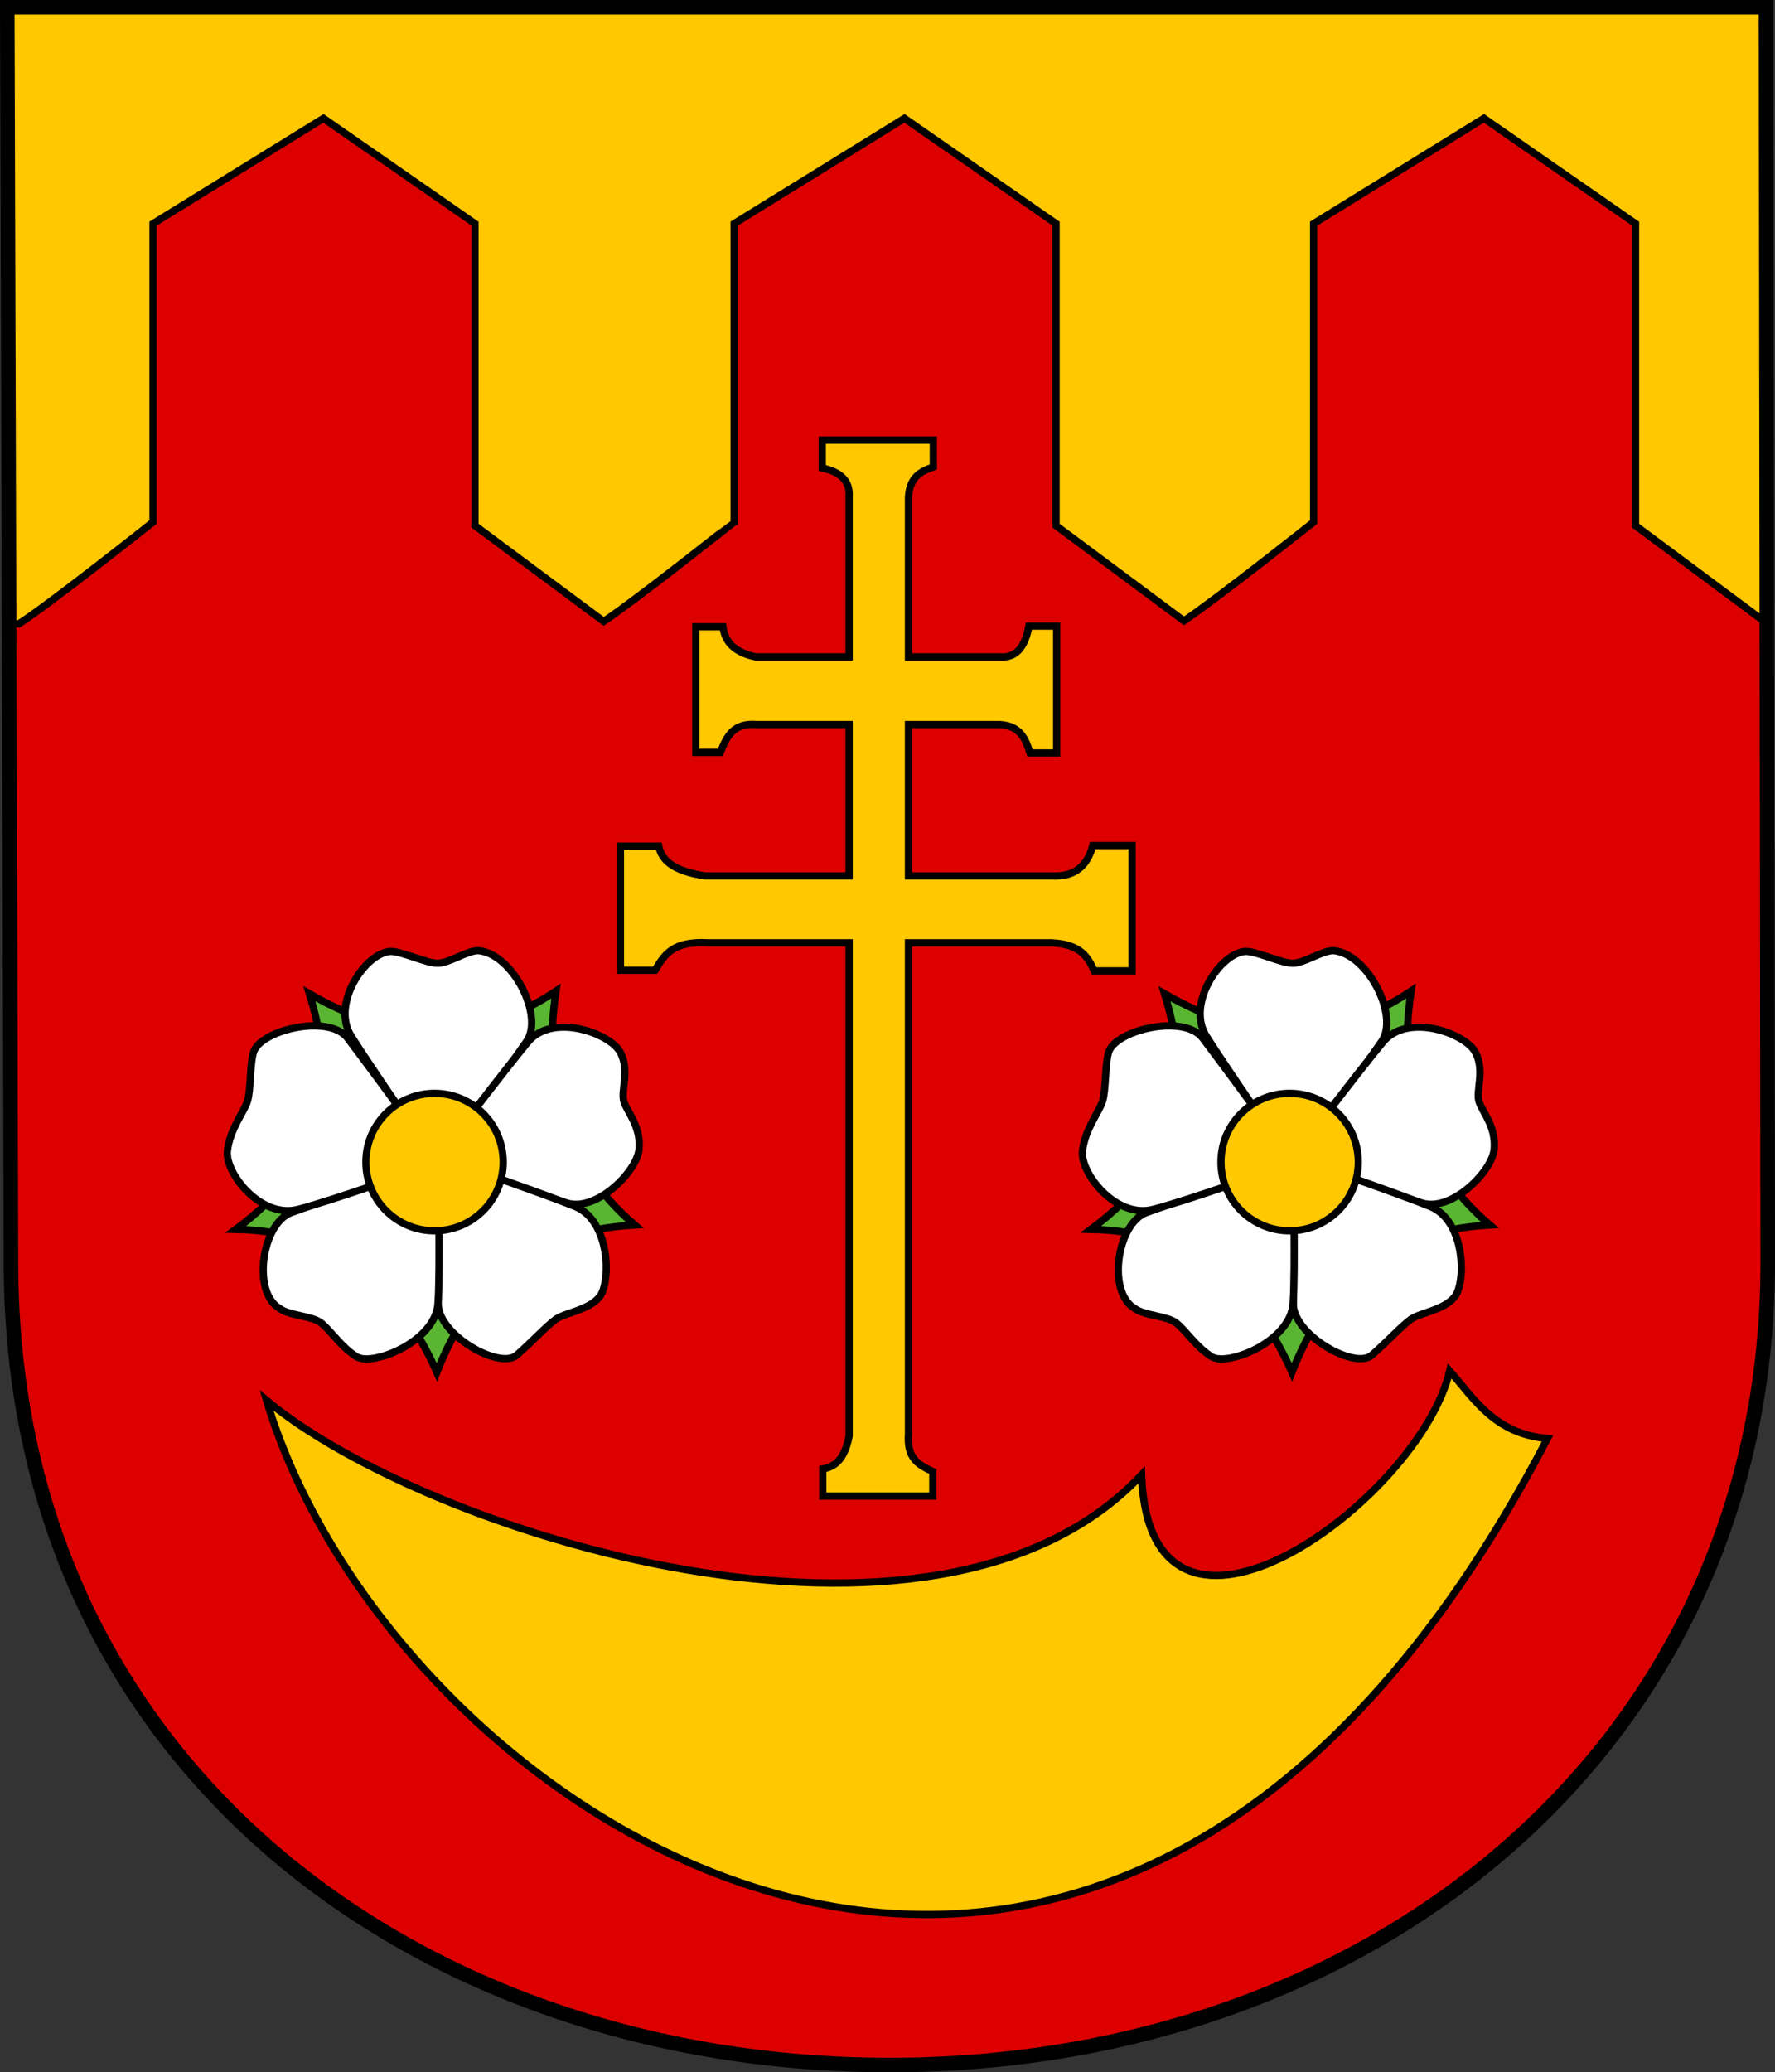 <?xml version="1.0" encoding="UTF-8" standalone="no"?>
<!-- Created with Inkscape (http://www.inkscape.org/) -->
<svg
   xmlns:dc="http://purl.org/dc/elements/1.1/"
   xmlns:cc="http://web.resource.org/cc/"
   xmlns:rdf="http://www.w3.org/1999/02/22-rdf-syntax-ns#"
   xmlns:svg="http://www.w3.org/2000/svg"
   xmlns="http://www.w3.org/2000/svg"
   xmlns:sodipodi="http://sodipodi.sourceforge.net/DTD/sodipodi-0.dtd"
   xmlns:inkscape="http://www.inkscape.org/namespaces/inkscape"
   width="732.455"
   height="854.754"
   id="svg2"
   inkscape:label="Pozadí"
   sodipodi:version="0.32"
   inkscape:version="0.45.1"
   version="1.0"
   sodipodi:docbase="H:\Heraldika\Obecní\Svitavy\Vrážné"
   sodipodi:docname="Vrážné_CoA_CZ.svg"
   inkscape:output_extension="org.inkscape.output.svg.inkscape">
  <rect width="100%" height="100%" fill="#333333" stroke="none"/>
  <defs
     id="defs2188" />
  <sodipodi:namedview
     id="base"
     pagecolor="#ffffff"
     bordercolor="#666666"
     borderopacity="1.0"
     inkscape:pageopacity="0.0"
     inkscape:pageshadow="2"
     inkscape:zoom="0.175"
     inkscape:cx="541.00894"
     inkscape:cy="183.90308"
     inkscape:document-units="px"
     inkscape:current-layer="svg2"
     inkscape:window-width="757"
     inkscape:window-height="579"
     inkscape:window-x="44"
     inkscape:window-y="44"
     showguides="true"
     inkscape:guide-bbox="true" />
  <path
     id="path2959"
     style="fill:#dc0000;fill-opacity:1;stroke:#000000;stroke-width:3.3;stroke-miterlimit:4;stroke-dasharray:none;stroke-opacity:1;display:inline"
     d="M 3.506,2.718 L 5.043,520.542 C 5.043,728.16 173.971,851.473 367.634,851.473 C 567.61,851.473 729.961,719.474 729.961,520.542 L 729.241,2.718 L 3.506,2.718 z " />
  <path
     style="opacity:1;fill:#ffc800;fill-opacity:1;fill-rule:nonzero;stroke:#000000;stroke-width:3;stroke-linecap:round;stroke-linejoin:miter;stroke-miterlimit:4;stroke-dasharray:none;stroke-dashoffset:0;stroke-opacity:1"
     d="M 3.719 2.719 L 4.531 257.344 L 7.719 257.344 C 19.614 249.844 63.156 215.344 63.156 215.344 L 63.156 92.25 L 133.469 48.812 L 196 92.25 L 196 216.812 L 249.125 256.312 C 262.844 247.15 302.937 215.344 302.938 215.344 L 302.938 92.25 L 373.219 48.812 L 435.781 92.25 L 435.781 216.812 L 488.562 256.094 C 502.585 246.651 542.062 215.344 542.062 215.344 L 542.062 92.25 L 612.344 48.812 L 674.906 92.25 L 674.906 216.812 L 729.406 257.344 L 729.594 257.344 L 729.25 2.719 L 3.719 2.719 z "
     id="rect2208" />
  <path
     d="M 3,3 L 4.538,520.824 C 4.538,728.442 173.465,851.754 367.128,851.754 C 567.104,851.754 729.455,719.755 729.455,520.824 L 728.735,3 L 3,3 z "
     style="fill:none;fill-opacity:1;stroke:#000000;stroke-width:6;stroke-miterlimit:4;stroke-dasharray:none;stroke-opacity:1;display:inline"
     id="path5010" />
  <g
     id="Layer 2"
     style="fill-rule:evenodd"
     transform="matrix(1.714087e-2,0,0,1.714087e-2,-1492.598,-533.272)" />
  <g
     id="g5857"
     style="fill-rule:evenodd"
     transform="matrix(1.714087e-2,0,0,1.714087e-2,-3441.714,-296.589)" />
  <path
     style="fill:#ffc800;fill-opacity:1;stroke:#000000;stroke-width:3;stroke-miterlimit:4;stroke-dasharray:none;stroke-opacity:1"
     d="M 339.297,181.548 L 339.297,193.048 C 346.796,194.596 350.864,198.343 350.39,205.016 L 350.39,270.954 L 311.734,270.954 C 301.875,268.731 299.124,263.962 298.297,258.516 L 287.14,258.516 L 287.14,310.329 L 297.234,310.329 C 300.001,303.525 302.606,298.028 312.578,298.86 L 350.39,298.86 L 350.39,361.293 L 290.89,361.293 C 276.911,359.096 273,354.395 271.828,349.012 L 256.015,349.012 L 256.015,400.199 L 270.328,400.199 C 274.251,393.475 277.97,388.065 292.109,388.887 L 350.39,388.887 L 350.39,592.418 C 348.441,602.291 344.291,605.059 339.515,605.887 L 339.515,617.074 L 384.922,617.074 L 384.922,606.949 C 378.956,604.179 374.161,601.56 374.89,591.574 L 374.89,388.887 L 433.953,388.887 C 445.977,389.463 448.982,394.836 451.515,400.449 L 467.172,400.449 L 467.172,348.762 L 450.922,348.762 C 448.73,357.215 443.402,361.827 433.953,361.293 L 374.89,361.293 L 374.89,298.86 L 412.64,298.86 C 421.12,299.443 423.229,304.869 425.015,310.548 L 436.047,310.548 L 436.047,258.266 L 424.578,258.266 C 423.032,266.819 419.304,271.494 412.64,270.954 L 374.89,270.954 L 374.89,205.016 C 375.401,196.524 380.161,194.399 385.14,192.61 L 385.14,181.548 L 339.297,181.548 z "
     id="rect3708"
     sodipodi:nodetypes="ccccccccccccccccccccccccccccccccccccccccccccc" />
  <g
     id="layer3"
     inkscape:label="Reflet final"
     style="display:inline"
     transform="translate(-817.107,-709.399)" />
  <g
     id="layer4"
     inkscape:label="Contour final"
     style="display:inline"
     transform="translate(-817.107,-709.399)" />
  <path
     style="fill:#ffc800;fill-opacity:1;fill-rule:evenodd;stroke:#000000;stroke-width:3;stroke-linecap:butt;stroke-linejoin:miter;stroke-miterlimit:4;stroke-dasharray:none;stroke-opacity:1"
     d="M 110,577.612 C 175.339,632.137 385.829,699.077 471.071,608.326 C 474.355,699.948 585.746,618.951 598.214,565.469 C 608.087,576.592 616.639,591.479 638.571,593.326 C 454.868,945.535 161.388,750.056 110,577.612 z "
     id="path3261"
     sodipodi:nodetypes="ccccc" />
  <g
     id="g4506"
     style="stroke:#000000;stroke-width:2.378;stroke-miterlimit:4;stroke-dasharray:none;stroke-opacity:1;display:inline"
     transform="matrix(1.261,0,0,1.262,-122.722,898.117)">
    <path
       id="path6793"
       style="fill:none;fill-opacity:1;stroke:#000000;stroke-width:13.012;stroke-linecap:round;stroke-linejoin:round;stroke-miterlimit:4;stroke-dasharray:none;stroke-opacity:1"
       transform="matrix(0.183,0,0,0.183,152.029,-402.943)"
       d="M 530,390 C 530,417.614 507.614,440 480,440 C 452.386,440 430,417.614 430,390 C 430,362.386 452.386,340 480,340 C 507.614,340 530,362.386 530,390 z " />
    <path
       id="path7668"
       style="fill:none;fill-opacity:1;stroke:#000000;stroke-width:13.012;stroke-linecap:round;stroke-linejoin:round;stroke-miterlimit:4;stroke-dasharray:none;stroke-opacity:1"
       transform="matrix(0.183,0,0,0.183,152.029,-402.943)"
       d="M 775,390 C 775,552.924 642.924,685 480,685 C 317.076,685 185,552.924 185,390 C 185,227.076 317.076,95 480,95 C 642.924,95 775,227.076 775,390 z " />
    <path
       id="sepales"
       style="fill:#5ab532;fill-opacity:1;stroke:#000000;stroke-width:2.378;stroke-linecap:round;stroke-linejoin:miter;marker-start:none;stroke-miterlimit:4;stroke-dasharray:none;stroke-opacity:1"
       d="M 279.268,-387.739 C 274.867,-357.925 281.18,-331.682 305.037,-311.286 C 269.922,-309.384 251.042,-290.511 240.276,-263.158 C 227.465,-292.014 206.697,-309.278 174.482,-309.865 C 205.794,-332.944 206.96,-359.372 198.58,-386.86 C 224.01,-372.246 250.519,-368.612 279.268,-387.739 z " />
    <path
       id="petale1"
       style="fill:#ffffff;fill-opacity:1;stroke:#000000;stroke-width:2.378;stroke-linecap:round;stroke-linejoin:miter;stroke-miterlimit:4;stroke-dasharray:none;stroke-opacity:1"
       d="M 225.155,-400.714 C 228.903,-400.714 236.787,-396.836 240.535,-396.836 C 244.283,-396.836 250.099,-400.972 253.847,-400.972 C 265.097,-400.005 275.47,-379.624 269.614,-371.247 C 263.815,-362.953 241.169,-330.711 240.406,-331.7 C 238.393,-334.307 218.194,-363.531 212.232,-373.056 C 205.581,-383.681 217.005,-400.378 225.155,-400.714 z " />
    <path
       id="petale2"
       style="fill:#ffffff;fill-opacity:1;stroke:#000000;stroke-width:2.378;stroke-linecap:round;stroke-linejoin:miter;stroke-miterlimit:4;stroke-dasharray:none;stroke-opacity:1"
       d="M 300.219,-367.883 C 303.589,-361.82 300.348,-355.154 301.507,-351.589 C 302.665,-348.025 307.078,-343.505 306.452,-336.072 C 305.846,-328.879 292.601,-315.496 282.873,-318.462 C 273.144,-321.428 238.814,-330.553 239.518,-331.584 C 241.376,-334.304 262.927,-362.545 270.144,-371.159 C 278.194,-380.768 296.848,-373.946 300.219,-367.883 z " />
    <path
       id="petale3"
       style="fill:#ffffff;fill-opacity:1;stroke:#000000;stroke-width:2.378;stroke-linecap:round;stroke-linejoin:miter;stroke-miterlimit:4;stroke-dasharray:none;stroke-opacity:1"
       d="M 293.596,-287.904 C 290.144,-283.461 282.181,-282.645 279.149,-280.442 C 276.117,-278.239 271.875,-273.561 266.417,-268.755 C 260.958,-263.95 240.901,-275.155 240.715,-285.375 C 240.531,-295.493 239.769,-333.566 240.968,-333.215 C 244.128,-332.288 275.062,-321.553 285.485,-317.351 C 297.111,-312.665 297.252,-292.609 293.596,-287.904 z " />
    <path
       id="petale4"
       style="fill:#ffffff;fill-opacity:1;stroke:#000000;stroke-width:2.378;stroke-linecap:round;stroke-linejoin:miter;stroke-miterlimit:4;stroke-dasharray:none;stroke-opacity:1"
       d="M 214.095,-268.189 C 208.962,-271.308 205.261,-277.197 202.229,-279.4 C 199.196,-281.603 192.061,-281.676 189.028,-283.879 C 179.546,-289.088 183.076,-312.035 192.738,-315.37 C 202.304,-318.672 240.583,-333.27 240.62,-332.021 C 240.715,-328.729 241.43,-296.833 240.655,-285.621 C 239.79,-273.116 219.227,-265.07 214.095,-268.189 z " />
    <path
       id="petale5"
       style="fill:#ffffff;fill-opacity:1;stroke:#000000;stroke-width:2.378;stroke-linecap:round;stroke-linejoin:miter;stroke-miterlimit:4;stroke-dasharray:none;stroke-opacity:1"
       d="M 171.731,-335.511 C 172.547,-342.601 177.117,-348.109 178.275,-351.674 C 179.433,-355.238 179.107,-364.115 180.265,-367.68 C 182.289,-374.948 204.945,-380.491 211.102,-372.332 C 217.199,-364.255 241.36,-331.843 240.184,-331.423 C 237.082,-330.314 205.632,-319.101 194.73,-316.373 C 182.57,-313.331 170.906,-328.344 171.731,-335.511 z " />
    <path
       id="path1365"
       style="fill:#ffc800;fill-opacity:1;stroke:#000000;stroke-width:14.457;stroke-linecap:butt;stroke-miterlimit:4;stroke-dasharray:none;stroke-opacity:1"
       transform="matrix(0.164,0,0,0.164,160.802,-395.815)"
       d="M 617,390 C 617,465.663 555.663,527 480,527 C 404.337,527 343,465.663 343,390 C 343,314.337 404.337,253 480,253 C 555.663,253 617,314.337 617,390 L 617,390 z " />
  </g>
  <g
     transform="matrix(1.261,0,0,1.262,230.135,898.117)"
     style="stroke:#000000;stroke-width:2.378;stroke-miterlimit:4;stroke-dasharray:none;stroke-opacity:1;display:inline"
     id="g3487">
    <path
       d="M 530,390 C 530,417.614 507.614,440 480,440 C 452.386,440 430,417.614 430,390 C 430,362.386 452.386,340 480,340 C 507.614,340 530,362.386 530,390 z "
       transform="matrix(0.183,0,0,0.183,152.029,-402.943)"
       style="fill:none;fill-opacity:1;stroke:#000000;stroke-width:13.012;stroke-linecap:round;stroke-linejoin:round;stroke-miterlimit:4;stroke-dasharray:none;stroke-opacity:1"
       id="path3489" />
    <path
       d="M 775,390 C 775,552.924 642.924,685 480,685 C 317.076,685 185,552.924 185,390 C 185,227.076 317.076,95 480,95 C 642.924,95 775,227.076 775,390 z "
       transform="matrix(0.183,0,0,0.183,152.029,-402.943)"
       style="fill:none;fill-opacity:1;stroke:#000000;stroke-width:13.012;stroke-linecap:round;stroke-linejoin:round;stroke-miterlimit:4;stroke-dasharray:none;stroke-opacity:1"
       id="path3491" />
    <path
       d="M 279.268,-387.739 C 274.867,-357.925 281.18,-331.682 305.037,-311.286 C 269.922,-309.384 251.042,-290.511 240.276,-263.158 C 227.465,-292.014 206.697,-309.278 174.482,-309.865 C 205.794,-332.944 206.96,-359.372 198.58,-386.86 C 224.01,-372.246 250.519,-368.612 279.268,-387.739 z "
       style="fill:#5ab532;fill-opacity:1;stroke:#000000;stroke-width:2.378;stroke-linecap:round;stroke-linejoin:miter;marker-start:none;stroke-miterlimit:4;stroke-dasharray:none;stroke-opacity:1"
       id="path3493" />
    <path
       d="M 225.155,-400.714 C 228.903,-400.714 236.787,-396.836 240.535,-396.836 C 244.283,-396.836 250.099,-400.972 253.847,-400.972 C 265.097,-400.005 275.47,-379.624 269.614,-371.247 C 263.815,-362.953 241.169,-330.711 240.406,-331.7 C 238.393,-334.307 218.194,-363.531 212.232,-373.056 C 205.581,-383.681 217.005,-400.378 225.155,-400.714 z "
       style="fill:#ffffff;fill-opacity:1;stroke:#000000;stroke-width:2.378;stroke-linecap:round;stroke-linejoin:miter;stroke-miterlimit:4;stroke-dasharray:none;stroke-opacity:1"
       id="path3495" />
    <path
       d="M 300.219,-367.883 C 303.589,-361.82 300.348,-355.154 301.507,-351.589 C 302.665,-348.025 307.078,-343.505 306.452,-336.072 C 305.846,-328.879 292.601,-315.496 282.873,-318.462 C 273.144,-321.428 238.814,-330.553 239.518,-331.584 C 241.376,-334.304 262.927,-362.545 270.144,-371.159 C 278.194,-380.768 296.848,-373.946 300.219,-367.883 z "
       style="fill:#ffffff;fill-opacity:1;stroke:#000000;stroke-width:2.378;stroke-linecap:round;stroke-linejoin:miter;stroke-miterlimit:4;stroke-dasharray:none;stroke-opacity:1"
       id="path3497" />
    <path
       d="M 293.596,-287.904 C 290.144,-283.461 282.181,-282.645 279.149,-280.442 C 276.117,-278.239 271.875,-273.561 266.417,-268.755 C 260.958,-263.95 240.901,-275.155 240.715,-285.375 C 240.531,-295.493 239.769,-333.566 240.968,-333.215 C 244.128,-332.288 275.062,-321.553 285.485,-317.351 C 297.111,-312.665 297.252,-292.609 293.596,-287.904 z "
       style="fill:#ffffff;fill-opacity:1;stroke:#000000;stroke-width:2.378;stroke-linecap:round;stroke-linejoin:miter;stroke-miterlimit:4;stroke-dasharray:none;stroke-opacity:1"
       id="path3499" />
    <path
       d="M 214.095,-268.189 C 208.962,-271.308 205.261,-277.197 202.229,-279.4 C 199.196,-281.603 192.061,-281.676 189.028,-283.879 C 179.546,-289.088 183.076,-312.035 192.738,-315.37 C 202.304,-318.672 240.583,-333.27 240.62,-332.021 C 240.715,-328.729 241.43,-296.833 240.655,-285.621 C 239.79,-273.116 219.227,-265.07 214.095,-268.189 z "
       style="fill:#ffffff;fill-opacity:1;stroke:#000000;stroke-width:2.378;stroke-linecap:round;stroke-linejoin:miter;stroke-miterlimit:4;stroke-dasharray:none;stroke-opacity:1"
       id="path3501" />
    <path
       d="M 171.731,-335.511 C 172.547,-342.601 177.117,-348.109 178.275,-351.674 C 179.433,-355.238 179.107,-364.115 180.265,-367.68 C 182.289,-374.948 204.945,-380.491 211.102,-372.332 C 217.199,-364.255 241.36,-331.843 240.184,-331.423 C 237.082,-330.314 205.632,-319.101 194.73,-316.373 C 182.57,-313.331 170.906,-328.344 171.731,-335.511 z "
       style="fill:#ffffff;fill-opacity:1;stroke:#000000;stroke-width:2.378;stroke-linecap:round;stroke-linejoin:miter;stroke-miterlimit:4;stroke-dasharray:none;stroke-opacity:1"
       id="path3503" />
    <path
       d="M 617,390 C 617,465.663 555.663,527 480,527 C 404.337,527 343,465.663 343,390 C 343,314.337 404.337,253 480,253 C 555.663,253 617,314.337 617,390 L 617,390 z "
       transform="matrix(0.164,0,0,0.164,160.802,-395.815)"
       style="fill:#ffc800;fill-opacity:1;stroke:#000000;stroke-width:14.457;stroke-linecap:butt;stroke-miterlimit:4;stroke-dasharray:none;stroke-opacity:1"
       id="path3505" />
  </g>
</svg>
